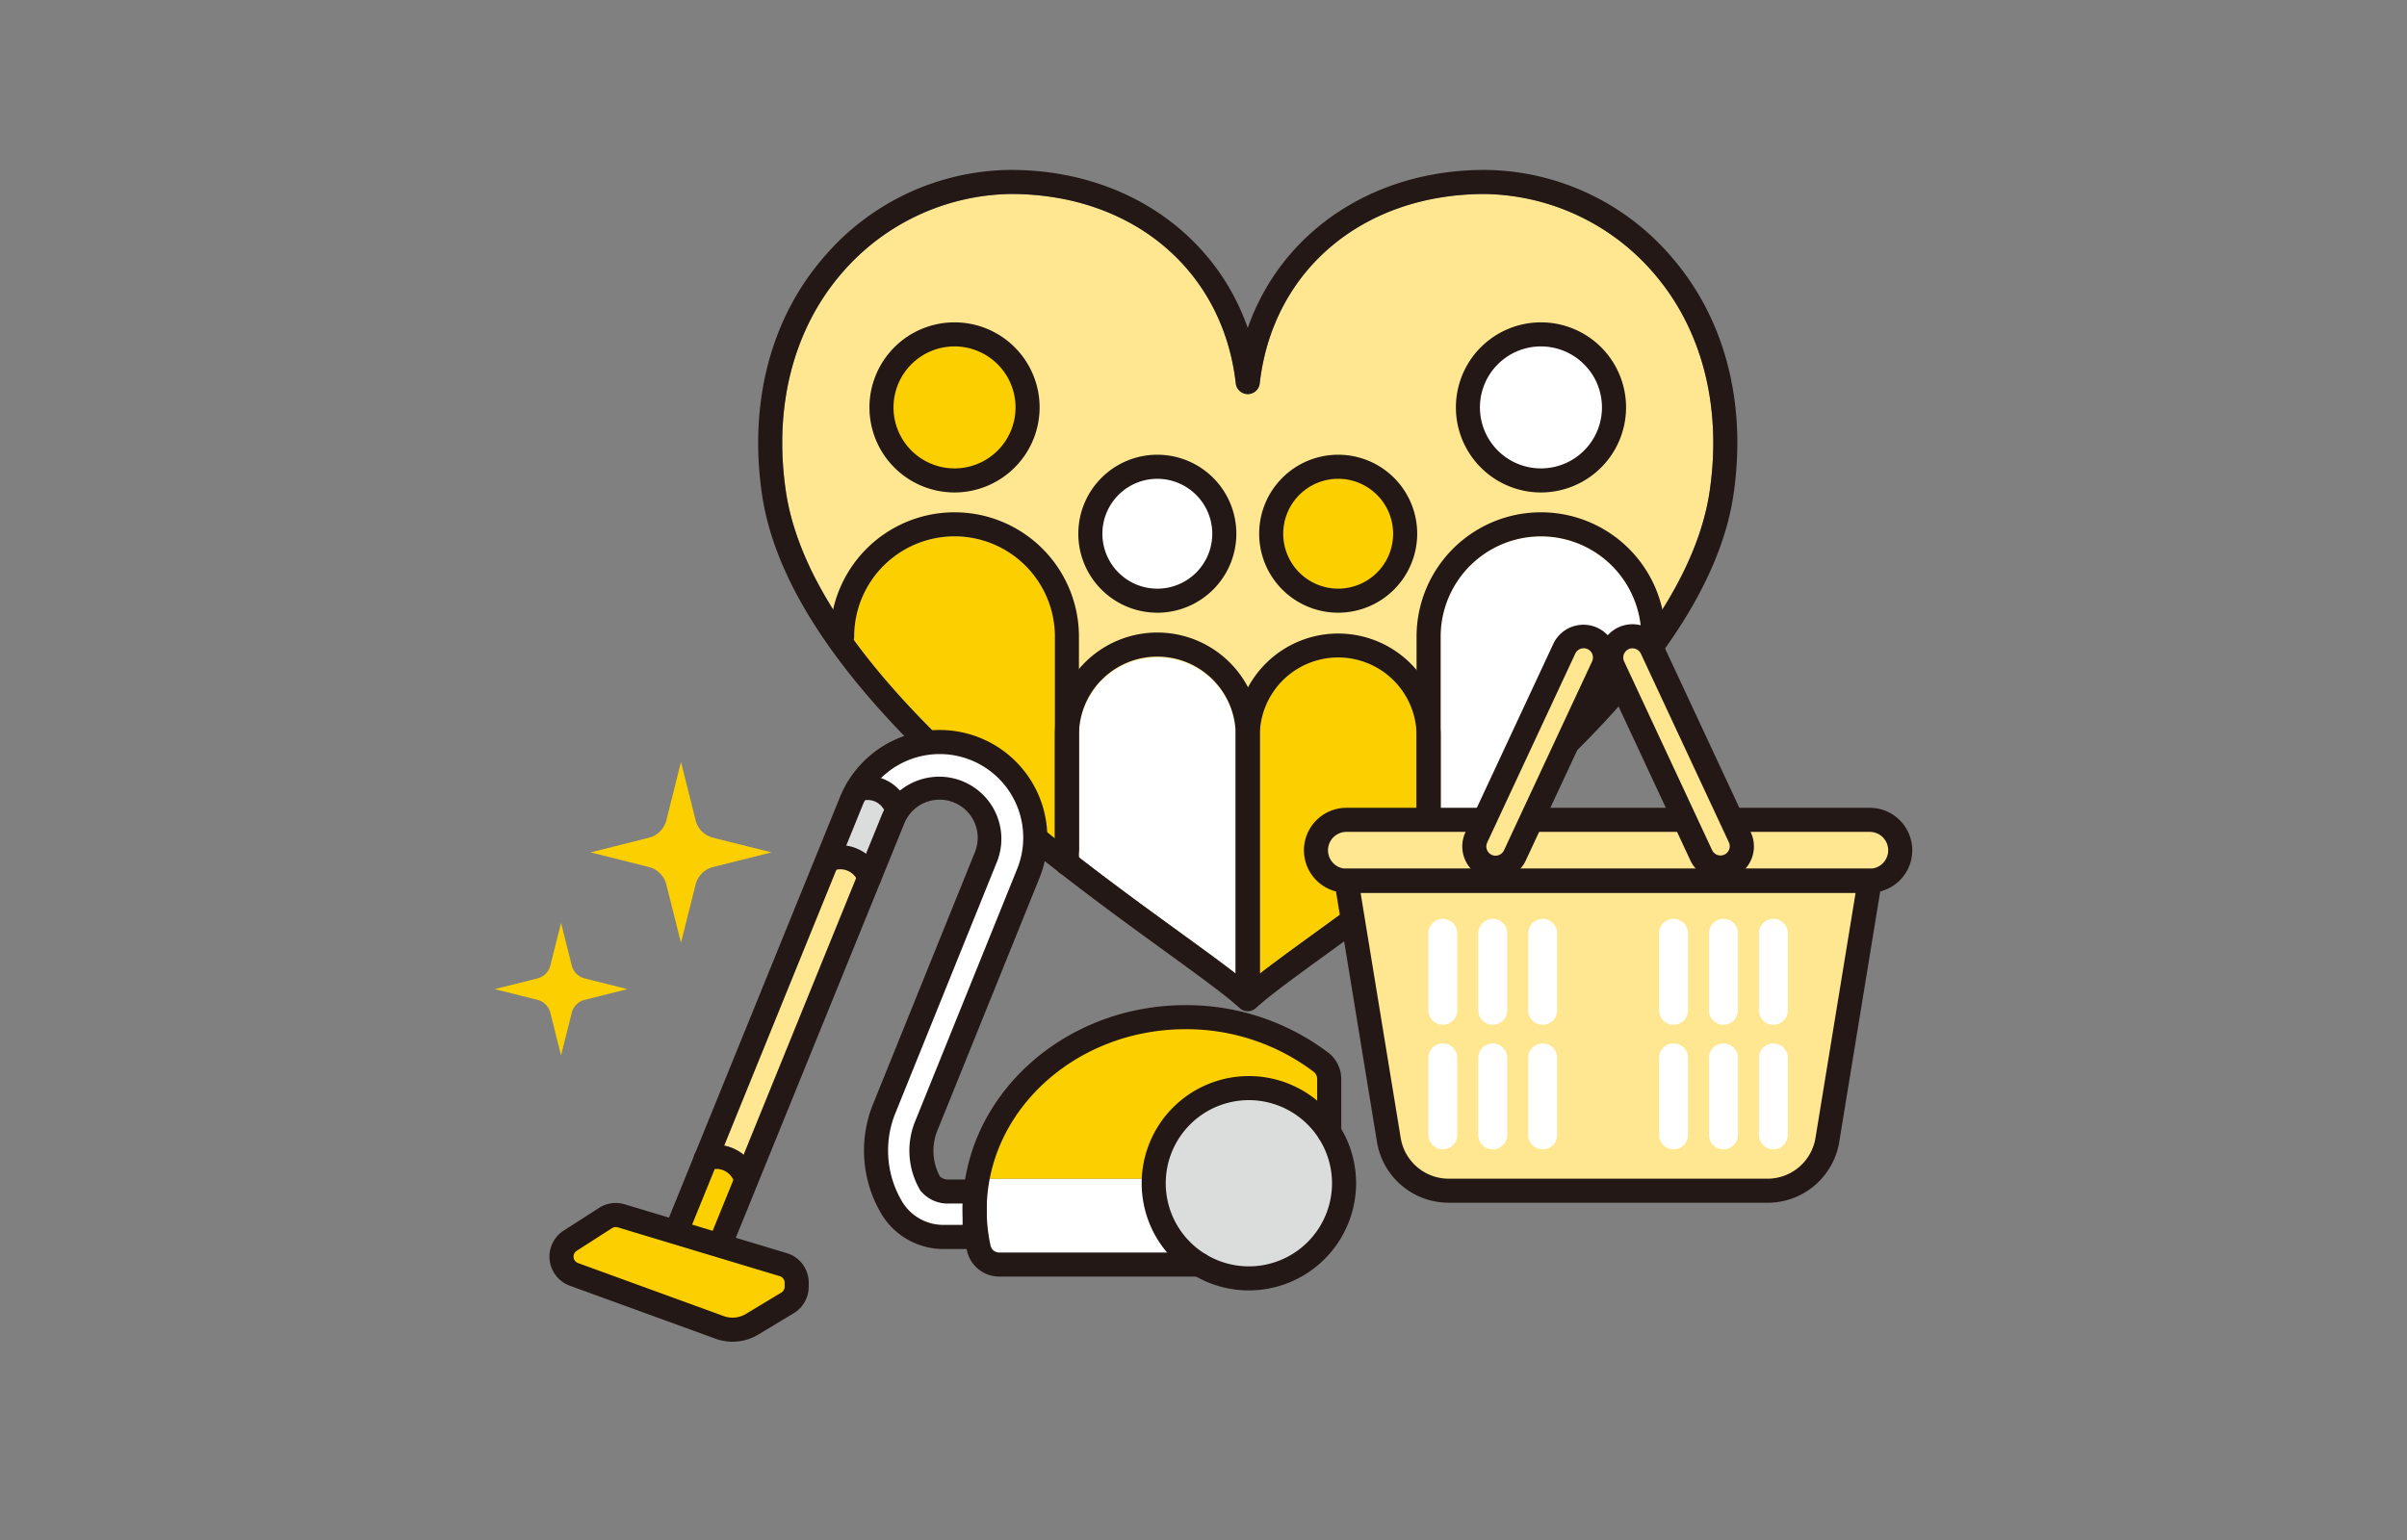 <svg xmlns="http://www.w3.org/2000/svg" xmlns:xlink="http://www.w3.org/1999/xlink" width="250" height="160" viewBox="0 0 250 160">
  <rect x="0" y="0" width="250" height="160" fill="#808080" stroke="none"/>
  <defs>
    <clipPath id="clip-path">
      <rect id="長方形_4757" data-name="長方形 4757" width="147.228" height="121.748" fill="none"/>
    </clipPath>
  </defs>
  <g id="グループ_4502" data-name="グループ 4502" transform="translate(-835 -1054)">
    <g id="グループ_4468" data-name="グループ 4468" transform="translate(886.386 1071.653)">
      <g id="グループ_4467" data-name="グループ 4467" clip-path="url(#clip-path)">
        <path id="パス_46249" data-name="パス 46249" d="M53.6,2.5a23.592,23.592,0,0,0-17.535,8.2c-5.037,5.82-7.111,13.853-5.839,22.617,2.624,18.086,27.488,36.132,40.846,45.826,3.014,2.188,5.5,3.989,7.138,5.356,1.643-1.367,4.124-3.168,7.139-5.356,13.358-9.694,38.222-27.74,40.845-45.825,1.271-8.765-.8-16.8-5.839-22.618a23.592,23.592,0,0,0-17.534-8.2c-12.637,0-22.028,7.909-23.369,19.682a1.25,1.25,0,0,1-2.484,0C75.627,10.41,66.237,2.5,53.6,2.5" fill="#ffe791"/>
        <path id="パス_46250" data-name="パス 46250" d="M37.272,48.8a1.19,1.19,0,0,0,.062-.3,10.421,10.421,0,1,1,20.843,0V69.454C50.7,63.495,42.8,56.38,37.272,48.8" fill="#fccf00"/>
        <path id="パス_46251" data-name="パス 46251" d="M60.677,71.417V58.707a8.142,8.142,0,0,1,16.283,0V83.5c-1.552-1.208-3.559-2.665-5.889-4.357-3.009-2.183-6.6-4.794-10.394-7.73" fill="#fff"/>
        <path id="パス_46252" data-name="パス 46252" d="M85.349,79.148C83.018,80.839,81.012,82.3,79.46,83.5v-24.8a8.143,8.143,0,0,1,16.285,0V71.416c-3.792,2.937-7.387,5.548-10.4,7.732" fill="#fccf00"/>
        <path id="パス_46253" data-name="パス 46253" d="M98.245,69.453V48.494a10.422,10.422,0,1,1,20.844,0,1.189,1.189,0,0,0,.061.3c-5.528,7.582-13.427,14.7-20.9,20.655" fill="#fff"/>
        <path id="パス_46254" data-name="パス 46254" d="M68.819,44.076A6.278,6.278,0,1,1,75.1,37.8a6.286,6.286,0,0,1-6.278,6.278" fill="#fff"/>
        <path id="パス_46255" data-name="パス 46255" d="M87.6,44.076A6.278,6.278,0,1,1,93.881,37.8,6.286,6.286,0,0,1,87.6,44.076" fill="#fccf00"/>
        <path id="パス_46256" data-name="パス 46256" d="M108.666,31.646a6.971,6.971,0,1,1,6.971-6.971,6.979,6.979,0,0,1-6.971,6.971" fill="#fff"/>
        <path id="パス_46257" data-name="パス 46257" d="M47.755,31.646a6.971,6.971,0,1,1,6.971-6.971,6.979,6.979,0,0,1-6.971,6.971" fill="#fccf00"/>
        <path id="パス_46258" data-name="パス 46258" d="M78.211,87.408a1.247,1.247,0,0,1-.843-.328c-1.457-1.332-4.24-3.351-7.763-5.908-13.657-9.911-39.077-28.36-41.852-47.49-1.378-9.495.9-18.236,6.423-24.613A25.77,25.77,0,0,1,53.6,0C65.308,0,74.755,6.528,78.211,16.425,81.666,6.528,91.112,0,102.821,0a25.774,25.774,0,0,1,19.425,9.069c5.519,6.377,7.8,15.118,6.422,24.613-2.775,19.13-28.195,37.579-41.851,47.49-3.523,2.557-6.306,4.576-7.763,5.908a1.249,1.249,0,0,1-.843.328M53.6,2.5a23.592,23.592,0,0,0-17.534,8.2c-5.037,5.82-7.111,13.853-5.84,22.617C32.85,51.408,57.715,69.454,71.074,79.148c3.013,2.188,5.5,3.989,7.137,5.355,1.642-1.366,4.123-3.167,7.137-5.354,13.358-9.695,38.223-27.741,40.847-45.826,1.271-8.765-.8-16.8-5.84-22.618a23.592,23.592,0,0,0-17.534-8.2c-12.637,0-22.027,7.909-23.368,19.681a1.25,1.25,0,0,1-2.484,0C75.627,10.409,66.236,2.5,53.6,2.5" fill="#231815"/>
        <path id="パス_46259" data-name="パス 46259" d="M68.819,46.005A8.207,8.207,0,1,1,77.026,37.8a8.217,8.217,0,0,1-8.207,8.207m0-13.914A5.707,5.707,0,1,0,74.526,37.8a5.714,5.714,0,0,0-5.707-5.707" fill="#231815"/>
        <path id="パス_46260" data-name="パス 46260" d="M78.211,85.582a1.25,1.25,0,0,1-1.25-1.25V58.707a8.142,8.142,0,0,0-16.284,0V70.584a1.25,1.25,0,0,1-2.5,0V58.707a10.642,10.642,0,0,1,21.284,0V84.332a1.25,1.25,0,0,1-1.25,1.25" fill="#231815"/>
        <path id="パス_46261" data-name="パス 46261" d="M87.6,46.005A8.207,8.207,0,1,1,95.81,37.8,8.217,8.217,0,0,1,87.6,46.005m0-13.914A5.707,5.707,0,1,0,93.31,37.8,5.713,5.713,0,0,0,87.6,32.091" fill="#231815"/>
        <path id="パス_46262" data-name="パス 46262" d="M78.211,85.582a1.25,1.25,0,0,1-1.25-1.25V58.707a10.642,10.642,0,0,1,21.283,0V70.584a1.25,1.25,0,0,1-2.5,0V58.707a8.142,8.142,0,0,0-16.283,0V84.332a1.25,1.25,0,0,1-1.25,1.25" fill="#231815"/>
        <path id="パス_46263" data-name="パス 46263" d="M96.994,73.286a1.25,1.25,0,0,1-1.25-1.25V48.495a12.922,12.922,0,0,1,25.844,0,1.25,1.25,0,1,1-2.5,0,10.422,10.422,0,1,0-20.844,0V72.036a1.25,1.25,0,0,1-1.25,1.25" fill="#231815"/>
        <path id="パス_46264" data-name="パス 46264" d="M108.666,33.512a8.837,8.837,0,1,1,8.837-8.837,8.846,8.846,0,0,1-8.837,8.837m0-15.174A6.337,6.337,0,1,0,115,24.675a6.344,6.344,0,0,0-6.337-6.337" fill="#231815"/>
        <path id="パス_46265" data-name="パス 46265" d="M47.755,33.512a8.837,8.837,0,1,1,8.837-8.837,8.847,8.847,0,0,1-8.837,8.837m0-15.174a6.337,6.337,0,1,0,6.337,6.337,6.344,6.344,0,0,0-6.337-6.337" fill="#231815"/>
        <path id="パス_46266" data-name="パス 46266" d="M59.427,73.286a1.25,1.25,0,0,1-1.25-1.25V48.495a10.422,10.422,0,0,0-20.844,0,1.25,1.25,0,0,1-2.5,0,12.922,12.922,0,0,1,25.844,0V72.036a1.25,1.25,0,0,1-1.25,1.25" fill="#231815"/>
        <path id="パス_46267" data-name="パス 46267" d="M116.883,50.195a1.366,1.366,0,0,1,1.283-.9,1.4,1.4,0,0,1,.475.084,1.366,1.366,0,0,1,.776.708l9.152,19.626a1.377,1.377,0,0,1-.665,1.827,1.381,1.381,0,0,1-1.826-.665l-9.152-19.626a1.365,1.365,0,0,1-.043-1.05" fill="#ffe791"/>
        <path id="パス_46268" data-name="パス 46268" d="M108.212,68.358h14.85l1.5,3.219a3.009,3.009,0,0,0,1.425,1.433H105.306a3.027,3.027,0,0,0,1.4-1.433Z" fill="#ffe791"/>
        <path id="パス_46269" data-name="パス 46269" d="M111.856,50.083a1.366,1.366,0,0,1,.776-.708,1.4,1.4,0,0,1,.475-.084,1.377,1.377,0,0,1,1.24,1.954L105.195,70.87a1.374,1.374,0,1,1-2.491-1.161Z" fill="#ffe791"/>
        <path id="パス_46270" data-name="パス 46270" d="M86.132,70.684a2.329,2.329,0,0,1,2.326-2.326h13.031l-.3.644a3.048,3.048,0,0,0,1.4,4.008H88.458a2.329,2.329,0,0,1-2.326-2.326" fill="#ffe791"/>
        <path id="パス_46271" data-name="パス 46271" d="M137.589,100.617a5.467,5.467,0,0,1-5.416,4.6H99.1a5.468,5.468,0,0,1-5.416-4.6L89.441,74.682h52.391Z" fill="#ffe791"/>
        <path id="パス_46272" data-name="パス 46272" d="M142.816,73.01H128.682a3.047,3.047,0,0,0,1.4-4.007l-.3-.645h13.031a2.326,2.326,0,1,1,0,4.652" fill="#ffe791"/>
        <path id="パス_46273" data-name="パス 46273" d="M132.173,107.305H99.1a7.546,7.546,0,0,1-7.475-6.35l-4.4-26.907A1.249,1.249,0,0,1,88.458,72.6h54.358a1.249,1.249,0,0,1,1.234,1.452l-4.4,26.906a7.545,7.545,0,0,1-7.474,6.351M89.929,75.1l4.164,25.455a5.056,5.056,0,0,0,5.008,4.254h33.072a5.054,5.054,0,0,0,5.007-4.254L141.345,75.1Z" fill="#231815"/>
        <path id="パス_46274" data-name="パス 46274" d="M142.816,75.1H88.458a4.412,4.412,0,1,1,0-8.824h13.668a1.25,1.25,0,0,1,0,2.5H88.458a1.912,1.912,0,1,0,0,3.824h54.358a1.912,1.912,0,1,0,0-3.824H129.17a1.25,1.25,0,0,1,0-2.5h13.646a4.412,4.412,0,1,1,0,8.824" fill="#231815"/>
        <path id="パス_46275" data-name="パス 46275" d="M103.943,73.751a3.464,3.464,0,0,1-3.129-4.923L109.965,49.2a3.461,3.461,0,0,1,6.273,2.924l-9.152,19.626a3.436,3.436,0,0,1-1.954,1.787,3.471,3.471,0,0,1-1.189.211M113.1,49.7a.963.963,0,0,0-.873.555L103.08,69.885a.966.966,0,0,0,.464,1.276.966.966,0,0,0,1.276-.464l9.152-19.626A.96.96,0,0,0,113.1,49.7m2,1.9h0Z" fill="#231815"/>
        <path id="パス_46276" data-name="パス 46276" d="M127.331,73.751a3.483,3.483,0,0,1-3.144-2l-9.151-19.626a3.46,3.46,0,0,1,6.272-2.925l9.151,19.626a3.461,3.461,0,0,1-3.128,4.923m-9.165-24.046a.963.963,0,0,0-.865,1.365L126.453,70.7a.961.961,0,0,0,1.741-.812l-9.152-19.625a.947.947,0,0,0-.543-.494.96.96,0,0,0-.333-.06" fill="#231815"/>
        <path id="パス_46277" data-name="パス 46277" d="M122.434,88.813a1.5,1.5,0,0,1-1.5-1.5v-8a1.5,1.5,0,0,1,3,0v8a1.5,1.5,0,0,1-1.5,1.5" fill="#fff"/>
        <path id="パス_46278" data-name="パス 46278" d="M127.619,88.813a1.5,1.5,0,0,1-1.5-1.5v-8a1.5,1.5,0,0,1,3,0v8a1.5,1.5,0,0,1-1.5,1.5" fill="#fff"/>
        <path id="パス_46279" data-name="パス 46279" d="M132.8,88.813a1.5,1.5,0,0,1-1.5-1.5v-8a1.5,1.5,0,0,1,3,0v8a1.5,1.5,0,0,1-1.5,1.5" fill="#fff"/>
        <path id="パス_46280" data-name="パス 46280" d="M122.434,101.758a1.5,1.5,0,0,1-1.5-1.5v-8a1.5,1.5,0,0,1,3,0v8a1.5,1.5,0,0,1-1.5,1.5" fill="#fff"/>
        <path id="パス_46281" data-name="パス 46281" d="M127.619,101.758a1.5,1.5,0,0,1-1.5-1.5v-8a1.5,1.5,0,0,1,3,0v8a1.5,1.5,0,0,1-1.5,1.5" fill="#fff"/>
        <path id="パス_46282" data-name="パス 46282" d="M132.8,101.758a1.5,1.5,0,0,1-1.5-1.5v-8a1.5,1.5,0,0,1,3,0v8a1.5,1.5,0,0,1-1.5,1.5" fill="#fff"/>
        <path id="パス_46283" data-name="パス 46283" d="M98.471,88.813a1.5,1.5,0,0,1-1.5-1.5v-8a1.5,1.5,0,0,1,3,0v8a1.5,1.5,0,0,1-1.5,1.5" fill="#fff"/>
        <path id="パス_46284" data-name="パス 46284" d="M103.656,88.813a1.5,1.5,0,0,1-1.5-1.5v-8a1.5,1.5,0,0,1,3,0v8a1.5,1.5,0,0,1-1.5,1.5" fill="#fff"/>
        <path id="パス_46285" data-name="パス 46285" d="M108.841,88.813a1.5,1.5,0,0,1-1.5-1.5v-8a1.5,1.5,0,0,1,3,0v8a1.5,1.5,0,0,1-1.5,1.5" fill="#fff"/>
        <path id="パス_46286" data-name="パス 46286" d="M98.471,101.758a1.5,1.5,0,0,1-1.5-1.5v-8a1.5,1.5,0,0,1,3,0v8a1.5,1.5,0,0,1-1.5,1.5" fill="#fff"/>
        <path id="パス_46287" data-name="パス 46287" d="M103.656,101.758a1.5,1.5,0,0,1-1.5-1.5v-8a1.5,1.5,0,0,1,3,0v8a1.5,1.5,0,0,1-1.5,1.5" fill="#fff"/>
        <path id="パス_46288" data-name="パス 46288" d="M108.841,101.758a1.5,1.5,0,0,1-1.5-1.5v-8a1.5,1.5,0,0,1,3,0v8a1.5,1.5,0,0,1-1.5,1.5" fill="#fff"/>
        <path id="パス_46289" data-name="パス 46289" d="M123.275,68.772H107.786a1.25,1.25,0,0,1,0-2.5h15.489a1.25,1.25,0,0,1,0,2.5" fill="#231815"/>
        <path id="パス_46290" data-name="パス 46290" d="M36.832,72.551a2.263,2.263,0,0,1,1.051,1l-11.918,29.32a3.953,3.953,0,0,0-2.58-1.225L35.247,72.457a2.2,2.2,0,0,1,1.585.094" fill="#ffe791"/>
        <path id="パス_46291" data-name="パス 46291" d="M30.428,115.622v.406a1.037,1.037,0,0,1-.5.884l-3.68,2.22a2.985,2.985,0,0,1-2.573.249L8.547,113.875a1.031,1.031,0,0,1-.2-1.838l3.669-2.356a1.034,1.034,0,0,1,.558-.164,1.016,1.016,0,0,1,.3.045l16.826,5.072a1.027,1.027,0,0,1,.734.988" fill="#fccf00"/>
        <path id="パス_46292" data-name="パス 46292" d="M20.076,109.783l2.546-6.263a2.21,2.21,0,0,1,1.326.163,2.274,2.274,0,0,1,1.176,1.257l-2.305,5.67Z" fill="#fccf00"/>
        <path id="パス_46293" data-name="パス 46293" d="M38.681,71.585a3.979,3.979,0,0,0-2.631-1.1L37.872,66c.108-.269.23-.529.362-.783a2.209,2.209,0,0,1,1.429.136A2.264,2.264,0,0,1,40.784,66.5c-.1.186-.188.377-.268.574Z" fill="#dbdcdc"/>
        <path id="パス_46294" data-name="パス 46294" d="M48.908,109.922h-2.17a5.347,5.347,0,0,1-4.619-2.444,10.55,10.55,0,0,1-.891-9.372l10.68-26.432a6.14,6.14,0,0,0-9.916-6.76,3.906,3.906,0,0,0-2.47-1.547,8.995,8.995,0,0,1,15.03,9.376L43.873,99.176a7.734,7.734,0,0,0,.585,6.668,3.411,3.411,0,0,0,2.791,1.227l1.659,0Z" fill="#fff"/>
        <path id="パス_46295" data-name="パス 46295" d="M78.327,114.234a8.951,8.951,0,1,1,8.951-8.951,8.961,8.961,0,0,1-8.951,8.951" fill="#dbdcdc"/>
        <path id="パス_46296" data-name="パス 46296" d="M50.776,108.083a17.528,17.528,0,0,0,.413,3.773,1.229,1.229,0,0,0,1.208.937H70.555a10.774,10.774,0,0,1-3.048-7.51c0-.158.017-.31.024-.466H51.088a17.537,17.537,0,0,0-.312,3.266" fill="#fff"/>
        <path id="パス_46297" data-name="パス 46297" d="M85.219,93.432a22.242,22.242,0,0,0-13.47-4.471c-10.343,0-18.955,6.864-20.66,15.856H67.531a10.792,10.792,0,0,1,18.2-7.4V94.441a1.269,1.269,0,0,0-.511-1.009" fill="#fccf00"/>
        <path id="パス_46298" data-name="パス 46298" d="M78.327,116.417a11.135,11.135,0,1,1,11.135-11.135,11.147,11.147,0,0,1-11.135,11.135m0-19.77a8.635,8.635,0,1,0,8.635,8.635,8.645,8.645,0,0,0-8.635-8.635" fill="#231815"/>
        <path id="パス_46299" data-name="パス 46299" d="M73.191,114.977H52.4a3.427,3.427,0,0,1-3.341-2.65,19.716,19.716,0,0,1-.464-4.245c0-11.747,10.388-21.305,23.157-21.305a24.439,24.439,0,0,1,14.8,4.921,3.436,3.436,0,0,1,1.368,2.743V99.97a1.25,1.25,0,0,1-2.5,0V94.441a.953.953,0,0,0-.388-.758,21.922,21.922,0,0,0-13.277-4.406c-11.391,0-20.657,8.436-20.657,18.805a17.208,17.208,0,0,0,.405,3.706.913.913,0,0,0,.9.689H73.191a1.25,1.25,0,0,1,0,2.5" fill="#231815"/>
        <path id="パス_46300" data-name="パス 46300" d="M23.485,112.7a1.251,1.251,0,0,1-1.158-1.721l17.9-44.028A6.459,6.459,0,0,1,52.2,71.793L41.521,98.226a10.359,10.359,0,0,0,.858,9.072,5.008,5.008,0,0,0,4.349,2.309h1.864v-2.221H47.249a3.628,3.628,0,0,1-3.05-1.361,8.082,8.082,0,0,1-.618-6.968L54.26,72.625a8.68,8.68,0,0,0-16.095-6.507L20.082,110.607a1.25,1.25,0,0,1-2.317-.941L35.848,65.179a11.18,11.18,0,0,1,20.73,8.383L45.9,99.994a5.594,5.594,0,0,0,.349,4.6,1.357,1.357,0,0,0,.935.3c.061,0,2.659,0,2.659,0a1.25,1.25,0,0,1,1.25,1.25v4.721a1.249,1.249,0,0,1-1.25,1.25H46.769a7.528,7.528,0,0,1-6.439-3.375A12.878,12.878,0,0,1,39.2,97.289L49.882,70.857a3.959,3.959,0,0,0-7.341-2.967l-17.9,44.03a1.251,1.251,0,0,1-1.159.78" fill="#231815"/>
        <path id="パス_46301" data-name="パス 46301" d="M24.706,121.748a5.2,5.2,0,0,1-1.776-.314h0L7.8,115.927a3.216,3.216,0,0,1-.638-5.728l3.671-2.356a3.2,3.2,0,0,1,2.665-.373l16.827,5.072a3.2,3.2,0,0,1,2.287,3.08v.406a3.235,3.235,0,0,1-1.555,2.754L27.377,121a5.159,5.159,0,0,1-2.671.747m-.922-2.664a2.667,2.667,0,0,0,2.3-.223l3.68-2.219a.722.722,0,0,0,.346-.614v-.406a.711.711,0,0,0-.51-.686l-16.825-5.072a.708.708,0,0,0-.593.082L8.513,112.3a.716.716,0,0,0,.142,1.275Z" fill="#231815"/>
        <path id="パス_46302" data-name="パス 46302" d="M41.733,67.573a1.252,1.252,0,0,1-1.173-.818,1.967,1.967,0,0,0-1.028-1.116,1.894,1.894,0,0,0-1.466-.052,1.25,1.25,0,1,1-.879-2.341,4.384,4.384,0,0,1,3.385.12,4.447,4.447,0,0,1,2.334,2.524,1.252,1.252,0,0,1-1.173,1.683" fill="#231815"/>
        <path id="パス_46303" data-name="パス 46303" d="M26.018,105.9a1.252,1.252,0,0,1-1.173-.818,1.965,1.965,0,0,0-1.029-1.116,1.891,1.891,0,0,0-1.465-.052,1.25,1.25,0,1,1-.879-2.341,4.377,4.377,0,0,1,3.384.12,4.445,4.445,0,0,1,2.335,2.524,1.252,1.252,0,0,1-1.173,1.683" fill="#231815"/>
        <path id="パス_46304" data-name="パス 46304" d="M38.9,74.771a1.251,1.251,0,0,1-1.173-.817A1.964,1.964,0,0,0,36.7,72.837a1.9,1.9,0,0,0-1.465-.052,1.25,1.25,0,0,1-.879-2.341,4.382,4.382,0,0,1,3.384.12,4.446,4.446,0,0,1,2.335,2.523A1.252,1.252,0,0,1,38.9,74.771" fill="#231815"/>
        <path id="パス_46305" data-name="パス 46305" d="M9.336,86.228l4.439-1.113L9.336,84A1.839,1.839,0,0,1,8,82.667L6.887,78.228,5.775,82.667A1.841,1.841,0,0,1,4.439,84L0,85.115l4.439,1.113a1.839,1.839,0,0,1,1.336,1.336L6.887,92,8,87.564a1.837,1.837,0,0,1,1.336-1.336" fill="#fccf00"/>
        <path id="パス_46306" data-name="パス 46306" d="M22.685,72.424l6.055-1.518-6.055-1.518a2.508,2.508,0,0,1-1.823-1.822l-1.517-6.055-1.518,6.055A2.508,2.508,0,0,1,16,69.388L9.949,70.906,16,72.424a2.508,2.508,0,0,1,1.823,1.822L19.345,80.3l1.517-6.055a2.508,2.508,0,0,1,1.823-1.822" fill="#fccf00"/>
      </g>
    </g>
    <rect id="長方形_4849" data-name="長方形 4849" width="250" height="160" transform="translate(835 1054)" fill="none"/>
  </g>
</svg>
